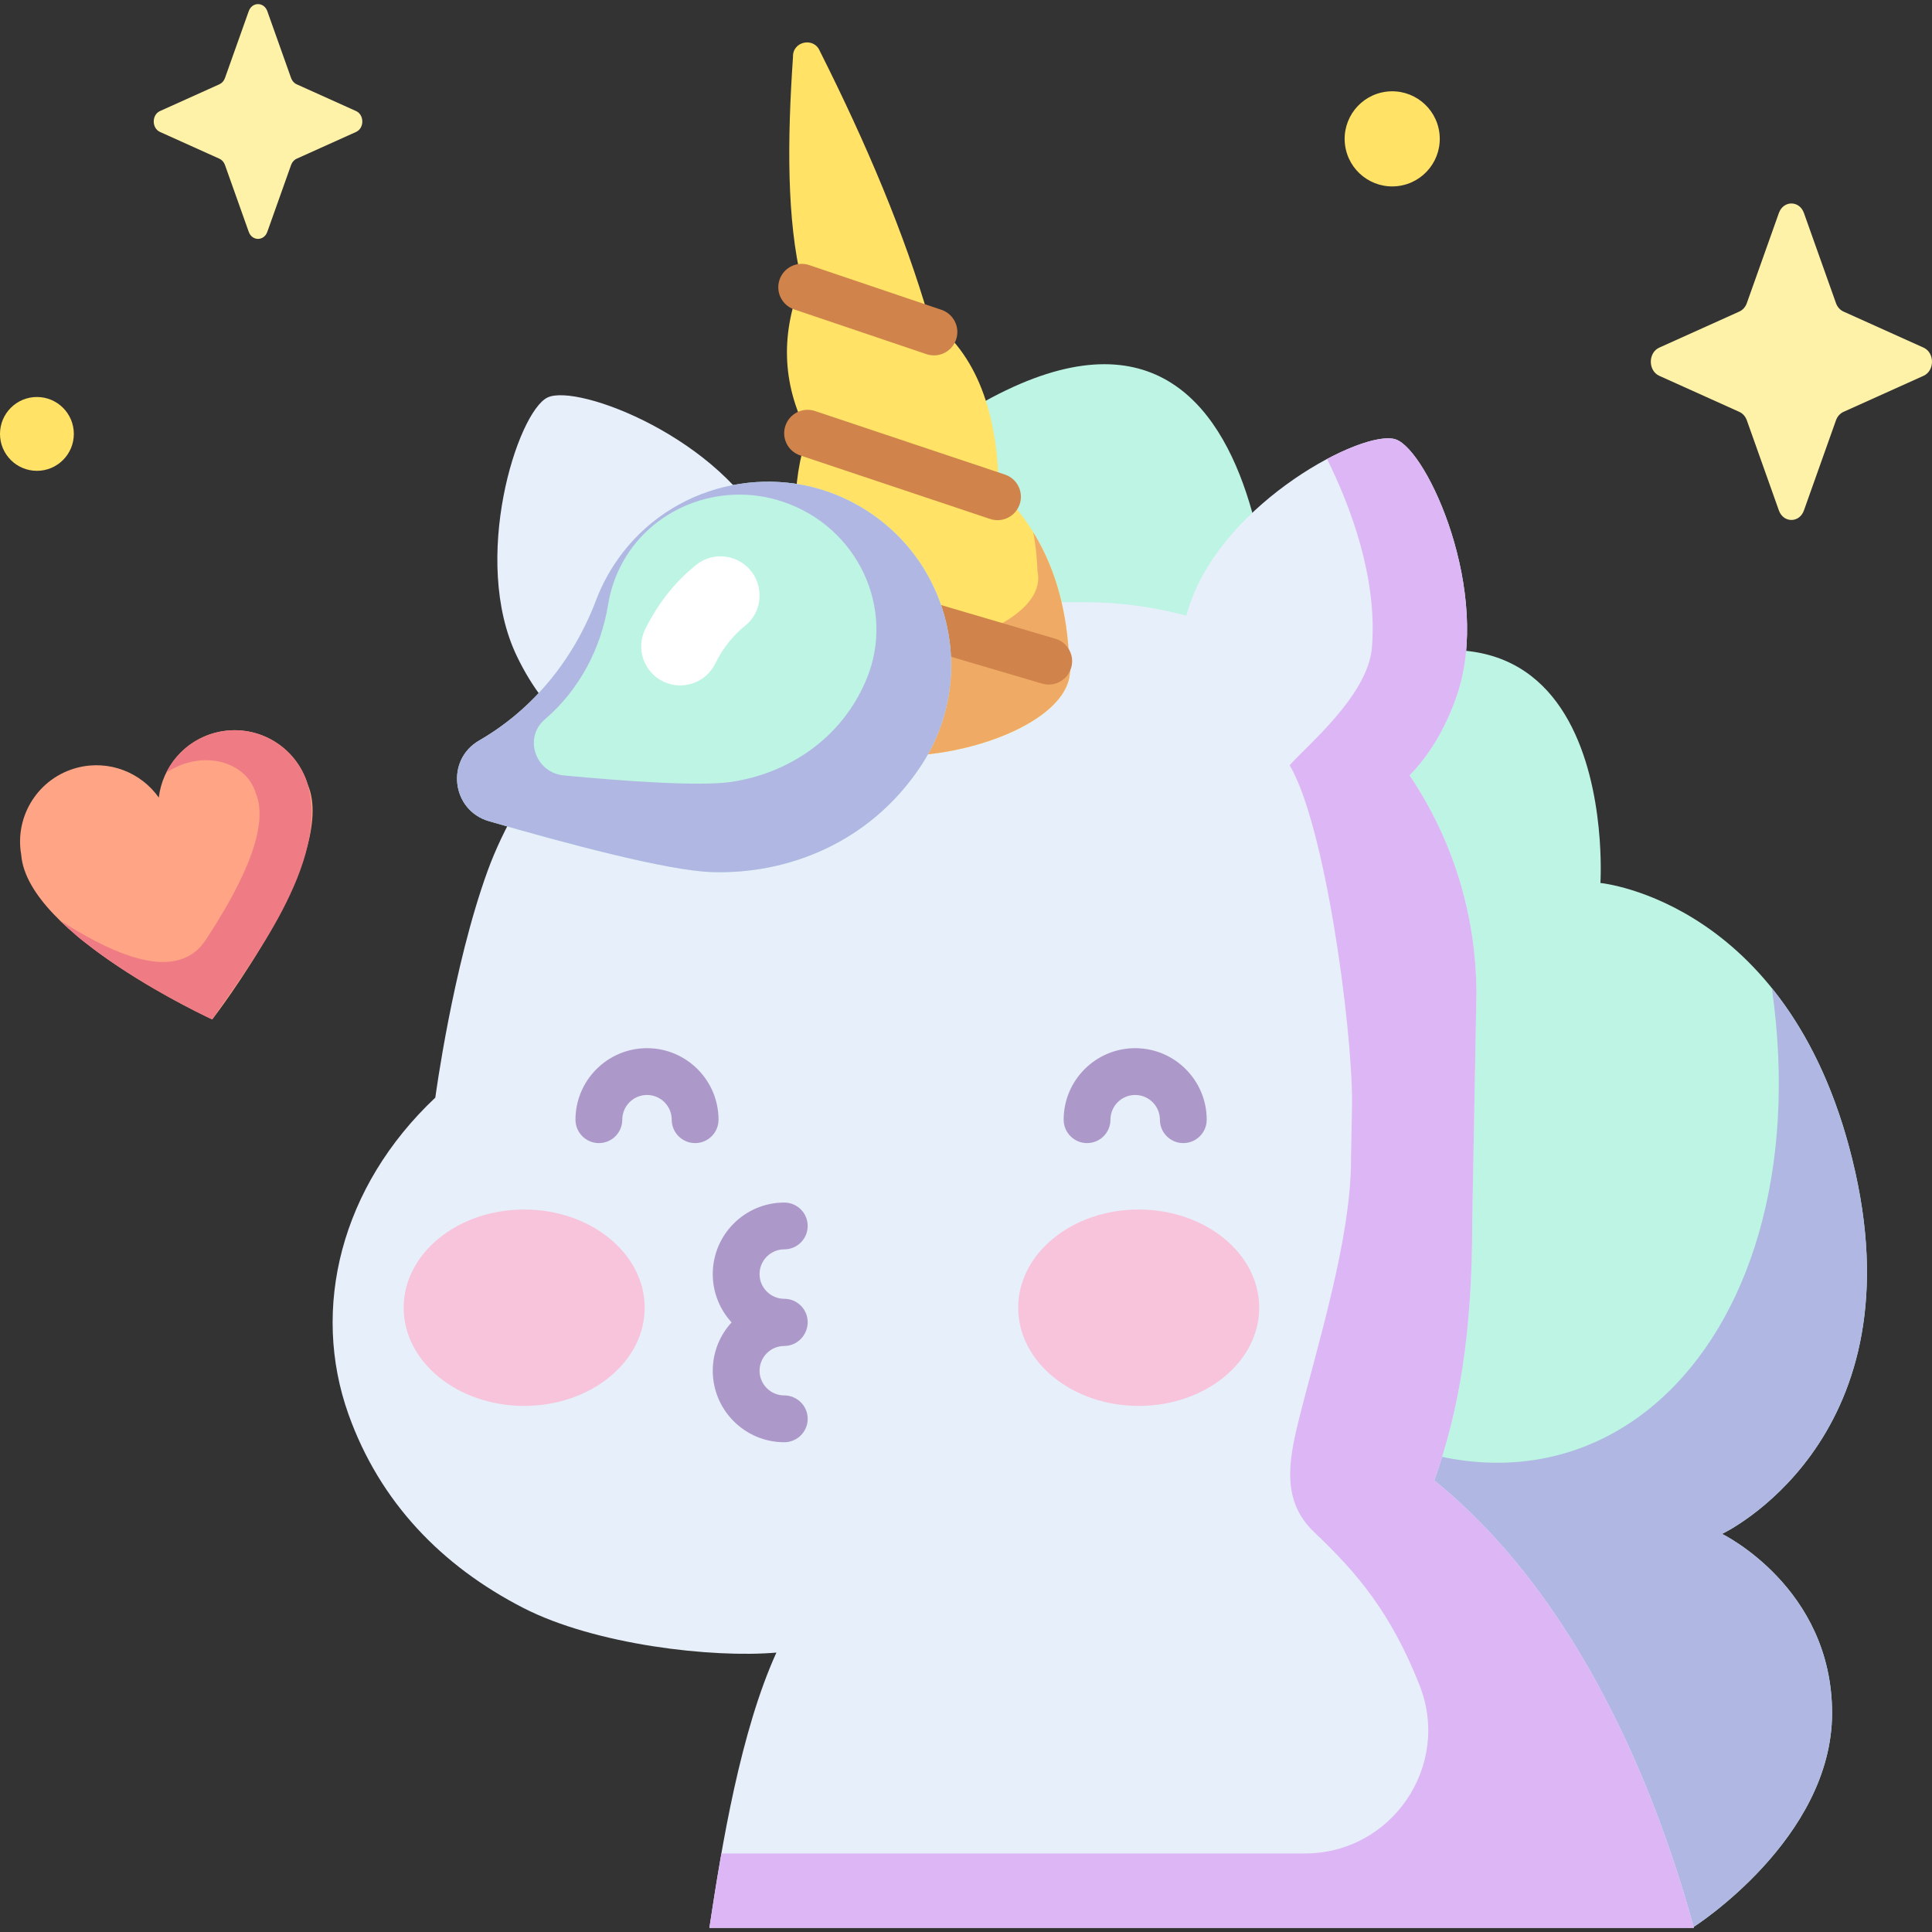 <svg id="Capa_1" enable-background="new 0 0 512 512" height="512" viewBox="0 0 512 512" width="512" xmlns="http://www.w3.org/2000/svg"><rect x="0" y="0" width="512" height="512" fill="#333333" stroke="none"/><g><g><path d="m448.864 510.64s36.657-23.327 36.657-56.651-29.159-47.487-29.159-47.487 51.326-24.142 35.306-95.891-67.54-76.612-67.54-76.612 6.298-99.307-86.567-46.011c0 0 5.922-133.423-82.787-77.98l8.221 236.057z" fill="#bdf4e3"/><path d="m456.362 406.501s51.326-24.142 35.306-95.891c-4.888-21.893-13.084-37.55-22.11-48.751 13.819 96.917-51.997 159.475-125.878 106.373-3.766-2.707-13.165 28.226-18.503 32.889l123.686 109.519s36.657-23.327 36.657-56.652c0-33.324-29.158-47.487-29.158-47.487z" fill="#b1b7e3"/><path d="m448.894 510.91c-12.169-44.296-34.062-90.473-68.795-118.584 6.527-18.495 10.056-38.444 10.056-68.657l1.109-60.112c0-21.512-6.533-41.498-17.723-58.082 5.134-5.225 9.477-12.27 12.542-21.178 9.335-27.127-7.743-64.946-16.19-67.852-8.447-2.907-45.18 16.396-54.515 43.522-.368 1.072-.695 2.13-1.003 3.182-8.639-2.326-17.72-3.573-27.093-3.573h-64.17c-4.792 0-9.396.365-13.82 1.037-.656-5.897-2.468-12.195-5.617-18.752-12.289-25.592-50.609-40.347-58.578-36.521-7.969 3.827-20.413 42.959-8.124 68.55 4.066 8.467 9.19 14.928 14.888 19.48-11.301 12.813-18.79 26.838-22.623 37.38-9.251 25.44-13.876 60.13-13.876 60.13-25.059 23.591-33.032 55.87-23.005 83.945 8.273 23.166 24.603 40.151 46.332 51.296 19.099 9.796 50.092 13.307 67.065 11.831-9.432 20.75-14.413 50.62-17.76 72.957h260.9z" fill="#e7effa"/><path d="m380.099 392.326c6.527-18.495 10.056-38.445 10.056-68.657l1.109-60.112c0-21.512-6.533-41.498-17.723-58.083 5.134-5.224 9.477-12.27 12.542-21.177 9.335-27.127-7.743-64.946-16.19-67.852-3.131-1.077-10.149.901-18.216 5.193 6.303 12.677 13.421 31.676 11.892 50.029-1.059 12.711-17.496 26.159-21.796 31.131 9.369 15.779 16.542 68.86 16.542 89.328l-.281 15.262c0 20.949-8.985 49.426-13.852 68.946-2.838 11.383-4.423 21.613 4.085 29.691 11.44 10.862 20.299 21.313 27.918 40.543 8.482 21.407-7.37 44.623-30.395 44.623h-154.611c-.908 5.14-1.719 10.159-2.453 14.915-.007.048-.016.098-.023.147-.244 1.584-.48 3.139-.708 4.659h260.898c-12.168-44.298-34.061-90.475-68.794-118.586z" fill="#dcb6f5"/><path d="m283.546 176.872c-.034-.462-.089-.927-.19-1.396-.649-18.038-6.131-33.656-18.667-45.74-.312-20.185-5.669-35.896-18.453-45.217-6.456-22.316-16.467-46.124-28.965-70.976-1.563-3.831-7.279-2.594-7.118 1.54-1.536 22.372-1.636 43.157 2.304 59.481-5.403 13.284-5.49 26.674 1.559 40.239-4.368 13.435-4.56 27.394 1.629 42.059-6.539 14.118-1.651 27.017.114 33.126 7.253 20.506 69.294 7.395 67.787-13.116z" fill="#ffe266"/><path d="m283.546 176.872c-.034-.462-.089-.927-.19-1.396-.461-12.811-3.377-24.392-9.508-34.361.603 3.304.971 6.722 1.102 10.256.089.4.138.797.168 1.191 1.326 17.501-53.286 28.687-59.672 11.192-.3-1.006-.702-2.23-1.115-3.634-4.479 12.819-.201 24.233 1.427 29.87 7.254 20.504 69.295 7.393 67.788-13.118z" fill="#efaa66"/><g><g><path d="m247.506 94.179c-.658 0-1.328-.106-1.987-.328l-35.049-11.852c-3.245-1.097-4.985-4.617-3.889-7.861 1.098-3.244 4.616-4.986 7.861-3.888l35.05 11.852c3.244 1.097 4.985 4.617 3.888 7.861-.874 2.585-3.287 4.216-5.874 4.216z" fill="#d0844b"/></g><g><path d="m264.351 137.849c-.652 0-1.316-.104-1.969-.322l-50.335-16.842c-3.248-1.087-5-4.601-3.913-7.849s4.604-5.001 7.849-3.913l50.335 16.842c3.248 1.087 5 4.601 3.913 7.849-.869 2.595-3.287 4.235-5.88 4.235z" fill="#d0844b"/></g><g><path d="m277.927 181.418c-.58 0-1.17-.082-1.755-.254l-62.28-18.353c-3.285-.968-5.164-4.416-4.196-7.701s4.413-5.165 7.701-4.196l62.28 18.353c3.285.968 5.164 4.416 4.196 7.701-.796 2.701-3.266 4.45-5.946 4.45z" fill="#d0844b"/></g></g><path d="m126.967 196.252c14.418-8.325 25.112-21.614 31.001-37.187 1.673-4.423 4.03-8.691 7.104-12.659 14.678-18.953 41.454-24.327 62.297-12.483 24.859 14.126 32.087 46.069 16.462 69.384-13.453 20.074-35.129 28.446-55.184 27.808-11.683-.372-38.624-7.56-59.08-13.495-9.903-2.875-11.529-16.213-2.6-21.368z" fill="#bdf4e3"/><path d="m227.369 133.922c-20.843-11.843-47.618-6.47-62.297 12.483-3.073 3.968-5.431 8.236-7.103 12.66-5.889 15.573-16.583 28.862-31.001 37.187-8.929 5.156-7.303 18.494 2.599 21.367 20.456 5.936 47.397 13.123 59.08 13.496 20.055.638 41.731-7.734 55.184-27.808 15.625-23.316 8.397-55.259-16.462-69.385zm2.24 46.128c-6.708 16.062-21.079 24.908-35.621 27.136-8.472 1.298-28.948-.207-44.567-1.689-7.56-.718-10.714-9.977-5.048-14.835 9.149-7.843 14.878-18.715 16.806-30.567.547-3.367 1.612-6.714 3.236-9.945 7.757-15.429 26.248-22.827 43.023-17.198 20.008 6.713 29.962 28.442 22.171 47.098z" fill="#b1b7e3"/><g><g><path d="m184.214 302.933c-3.425 0-6.201-2.777-6.201-6.201 0-3.613-2.939-6.552-6.552-6.552s-6.552 2.939-6.552 6.552c0 3.425-2.777 6.201-6.201 6.201-3.425 0-6.201-2.777-6.201-6.201 0-10.452 8.503-18.955 18.955-18.955s18.955 8.503 18.955 18.955c-.002 3.424-2.779 6.201-6.203 6.201z" fill="#ad99c9"/></g><g><path d="m313.586 302.933c-3.425 0-6.201-2.777-6.201-6.201 0-3.613-2.939-6.552-6.552-6.552s-6.552 2.939-6.552 6.552c0 3.425-2.777 6.201-6.201 6.201-3.425 0-6.201-2.777-6.201-6.201 0-10.452 8.503-18.955 18.955-18.955s18.955 8.503 18.955 18.955c-.002 3.424-2.778 6.201-6.203 6.201z" fill="#ad99c9"/></g></g><g><path d="m180.254 181.646c-1.535 0-3.094-.344-4.563-1.068-5.12-2.524-7.224-8.721-4.699-13.841 3.908-7.926 8.901-13.365 13.505-17.042 5.788-4.623 14.418-1.82 16.411 5.314 1.101 3.943-.182 8.218-3.385 10.768-2.577 2.051-5.601 5.257-7.99 10.102-1.801 3.649-5.468 5.766-9.279 5.767z" fill="#fff"/></g><g><g><path d="m207.843 382.208c-10.452 0-18.955-8.503-18.955-18.955 0-4.932 1.893-9.43 4.991-12.805-3.098-3.375-4.991-7.873-4.991-12.805 0-10.452 8.503-18.955 18.955-18.955 3.425 0 6.201 2.777 6.201 6.201 0 3.425-2.777 6.201-6.201 6.201-3.613 0-6.552 2.939-6.552 6.552s2.939 6.552 6.552 6.552c3.425 0 6.201 2.777 6.201 6.201 0 3.425-2.777 6.304-6.201 6.304-3.613 0-6.552 2.939-6.552 6.552s2.939 6.552 6.552 6.552c3.425 0 6.201 2.777 6.201 6.201s-2.777 6.204-6.201 6.204z" fill="#ad99c9"/></g></g><ellipse cx="301.766" cy="346.557" fill="#f7c4db" rx="31.935" ry="26.021"/><ellipse cx="138.911" cy="346.557" fill="#f7c4db" rx="31.935" ry="26.021"/><g><path d="m81.55 207.904c-3.107-10.305-13.808-16.435-24.346-13.764-8.352 2.117-14.157 9.146-15.124 17.218-4.695-6.637-13.148-10.051-21.5-7.934-10.351 2.624-16.791 12.788-14.954 23.138 1.644 21.095 50.613 43.596 50.613 43.596s33.513-43.326 25.311-62.254z" fill="#ffa585"/><path d="m81.55 207.904c0-.001 0-.001 0-.001-3.108-10.305-13.808-16.434-24.346-13.763-5.94 1.506-10.579 5.501-13.119 10.583 9.739-6.344 21.184-2.801 23.642 5.333 4.321 9.915-5.492 27.262-13.077 38.82-8.423 13.289-28.43 1.507-38.769-4.931 1.292 1.263 2.664 2.504 4.095 3.719.954.942 2.131 1.758 3.192 2.592 13.685 10.688 30.705 18.794 32.843 19.795.081.038.163.076.227.105 9.79-14.446 31.287-41.808 25.312-62.252z" fill="#ef7c85"/></g></g><path d="m478.061 56.452 8.49 23.873c.363 1.022 1.083 1.832 1.991 2.241l21.21 9.556c2.997 1.35 2.997 6.124 0 7.474l-21.21 9.556c-.908.409-1.628 1.219-1.991 2.241l-8.49 23.873c-1.199 3.373-5.441 3.373-6.641 0l-8.49-23.873c-.364-1.022-1.083-1.832-1.991-2.241l-21.21-9.556c-2.996-1.35-2.996-6.124 0-7.474l21.21-9.556c.908-.409 1.628-1.219 1.991-2.241l8.49-23.873c1.2-3.372 5.442-3.372 6.641 0z" fill="#fef2a8"/><path d="m70.843 2.967 6.298 17.709c.27.758.803 1.359 1.477 1.662l15.733 7.089c2.223 1.001 2.223 4.543 0 5.544l-15.733 7.089c-.674.303-1.207.904-1.477 1.662l-6.298 17.708c-.89 2.502-4.036 2.502-4.926 0l-6.298-17.709c-.27-.758-.803-1.359-1.477-1.662l-15.733-7.089c-2.223-1.001-2.223-4.543 0-5.544l15.733-7.089c.674-.303 1.207-.904 1.477-1.662l6.298-17.709c.89-2.501 4.036-2.501 4.926.001z" fill="#fef2a8"/><g fill="#ffe266"><ellipse cx="368.775" cy="36.713" rx="12.597" ry="12.597" transform="matrix(.993 -.122 .122 .993 -1.723 45.334)"/><path d="m19.567 114.99c0 5.403-4.38 9.784-9.784 9.784-5.403 0-9.784-4.38-9.784-9.784 0-5.403 4.38-9.783 9.784-9.783s9.784 4.38 9.784 9.783z"/></g></g></svg>